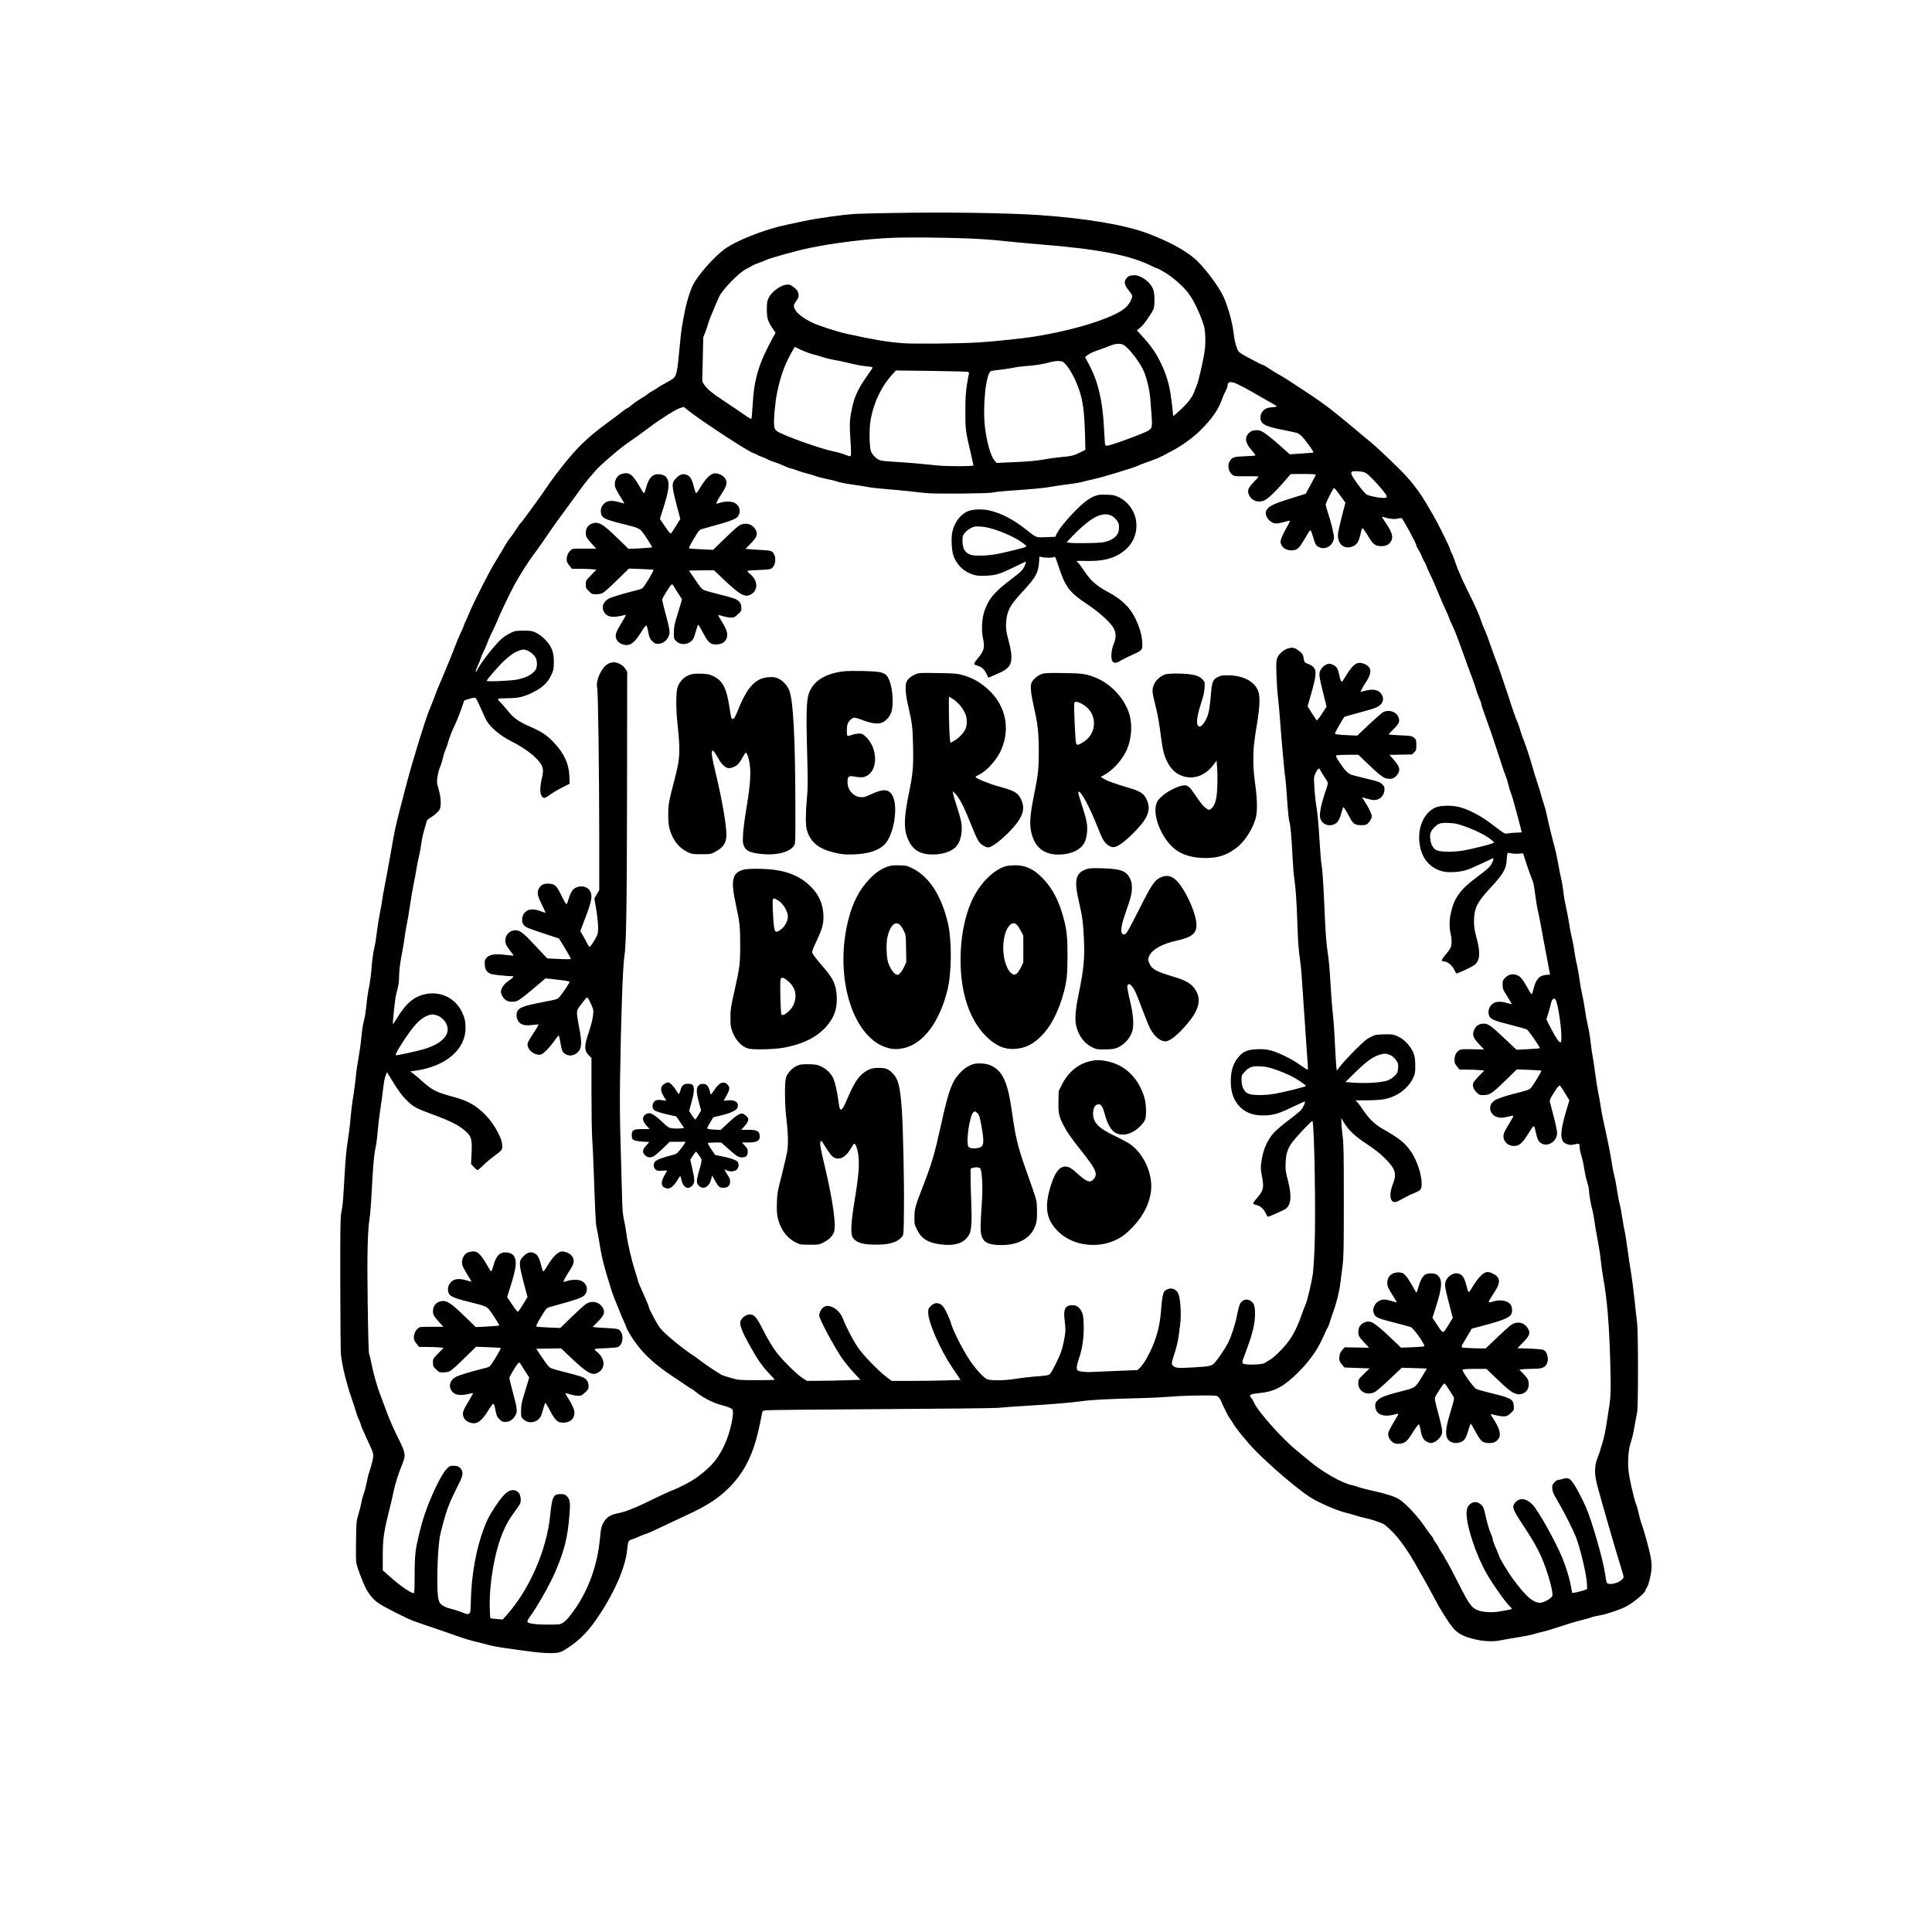 <?xml version="1.0" encoding="UTF-8" standalone="yes"?>
<svg version="1.0" xmlns="http://www.w3.org/2000/svg" width="2048pt" height="2048pt" viewBox="0 0 2731 2731" preserveAspectRatio="xMidYMid meet">
  <g transform="translate(0,2731) scale(0.1,-0.1)" fill="#000000" stroke="none">
    <path d="M12655 24300 c-247 -4 -504 -10 -570 -14 -165 -10 -527 -60 -720
-101 -88 -19 -200 -42 -250 -53 -314 -66 -713 -225 -880 -349 -148 -110 -367
-360 -439 -500 -37 -73 -87 -230 -112 -355 -48 -242 -53 -273 -74 -494 -35
-376 -45 -429 -88 -469 -15 -14 -63 -44 -107 -67 -44 -22 -101 -55 -126 -74
-26 -18 -62 -40 -80 -49 -19 -10 -45 -27 -59 -39 -14 -13 -57 -41 -97 -64 -39
-23 -95 -62 -124 -87 -29 -25 -57 -45 -62 -45 -6 0 -40 -24 -76 -53 -36 -29
-124 -95 -196 -147 -167 -122 -279 -215 -385 -321 -144 -144 -354 -406 -497
-619 -39 -58 -110 -159 -159 -225 -49 -66 -111 -150 -137 -187 -26 -36 -51
-68 -56 -70 -5 -1 -33 -41 -63 -88 -30 -47 -70 -104 -89 -126 -19 -23 -47 -66
-64 -95 -36 -64 -54 -94 -164 -275 -75 -124 -298 -565 -345 -684 -10 -25 -31
-72 -46 -105 -16 -33 -32 -71 -36 -85 -3 -14 -18 -47 -32 -75 -25 -51 -82
-186 -108 -260 -8 -22 -30 -76 -48 -120 -38 -90 -67 -162 -103 -250 -13 -33
-37 -89 -53 -125 -16 -36 -38 -90 -49 -120 -18 -52 -44 -118 -92 -235 -58
-139 -237 -722 -322 -1045 -167 -639 -160 -610 -232 -1025 -25 -143 -59 -325
-75 -405 -16 -80 -34 -183 -40 -230 -6 -47 -20 -124 -31 -172 -10 -49 -28
-161 -40 -250 -11 -90 -26 -188 -34 -218 -20 -82 -35 -190 -45 -331 -5 -69
-21 -181 -35 -250 -14 -68 -30 -177 -35 -244 -6 -66 -19 -156 -30 -200 -27
-114 -28 -124 -45 -287 -8 -81 -27 -206 -40 -279 -14 -73 -30 -185 -35 -249
-6 -63 -19 -169 -30 -235 -24 -149 -36 -244 -50 -410 -7 -71 -23 -195 -36
-275 -17 -99 -31 -254 -44 -485 -21 -371 -24 -401 -46 -520 -13 -68 -15 -223
-14 -1005 1 -509 5 -956 9 -995 21 -182 78 -412 163 -655 16 -47 38 -114 48
-150 10 -36 30 -90 44 -120 14 -30 26 -61 26 -69 0 -8 35 -91 79 -185 114
-247 109 -228 82 -343 -13 -54 -32 -119 -42 -144 -10 -26 -27 -93 -37 -150
-11 -57 -29 -127 -41 -156 -11 -28 -26 -82 -32 -120 -7 -37 -25 -113 -42 -168
-30 -99 -30 -103 -34 -377 -3 -166 -1 -295 5 -320 17 -69 89 -262 126 -336 47
-92 105 -164 179 -219 70 -51 407 -223 507 -258 36 -13 92 -33 125 -44 33 -12
146 -50 250 -85 105 -36 233 -80 285 -99 52 -19 145 -47 205 -61 61 -14 151
-37 200 -51 50 -13 131 -29 180 -35 50 -6 178 -24 285 -40 236 -35 422 -47
505 -31 46 8 80 25 145 69 188 127 296 241 454 482 215 326 363 679 382 910 9
99 20 128 54 135 16 4 69 24 117 46 48 21 94 39 102 39 7 0 111 47 230 104
119 57 272 129 340 160 287 131 453 240 607 397 223 229 344 485 429 906 14
71 28 138 30 150 4 18 14 23 58 28 28 4 756 11 1617 16 889 5 1604 13 1655 18
50 6 243 19 430 31 366 22 586 41 760 64 138 19 419 33 775 41 151 3 363 13
470 22 107 9 299 16 427 17 231 1 231 1 257 -23 14 -13 28 -34 32 -45 11 -38
107 -231 125 -251 10 -11 28 -39 41 -62 48 -85 213 -287 331 -406 233 -233
567 -517 754 -643 116 -78 392 -199 523 -229 36 -8 97 -25 135 -38 39 -13 101
-30 140 -37 69 -13 201 -57 255 -85 16 -8 69 -54 117 -102 95 -94 217 -262
320 -443 167 -292 203 -357 278 -500 82 -158 204 -352 269 -427 50 -57 114
-98 205 -128 165 -55 345 -70 475 -40 35 8 138 26 228 40 90 14 190 34 223 44
33 11 94 27 135 36 41 9 155 43 253 76 98 33 225 71 283 85 58 13 121 31 141
39 19 8 72 21 119 29 109 19 312 88 393 134 109 61 261 191 261 224 0 5 9 22
20 38 23 32 56 163 65 258 5 45 1 99 -10 164 -17 99 -100 402 -129 473 -9 22
-26 82 -38 135 -11 52 -28 115 -38 140 -36 92 -101 380 -111 494 -12 144 1
295 35 392 14 38 37 137 51 220 14 82 31 174 38 204 15 75 15 1141 -1 1260 -6
47 -23 195 -37 330 -14 135 -37 308 -50 385 -13 77 -36 228 -50 335 -15 107
-32 220 -40 250 -7 30 -23 119 -35 197 -11 79 -27 161 -35 182 -7 22 -23 105
-35 185 -11 79 -30 177 -41 217 -11 40 -27 120 -35 178 -13 97 -54 303 -119
597 -14 61 -32 158 -40 215 -8 57 -24 145 -35 194 -10 50 -28 164 -40 255 -11
91 -27 197 -35 235 -8 39 -21 133 -30 210 -8 77 -27 187 -41 245 -14 58 -32
156 -40 219 -8 63 -26 159 -39 215 -13 56 -29 142 -35 191 -11 87 -31 201 -50
275 -5 19 -16 85 -25 145 -8 61 -25 146 -36 189 -11 43 -29 138 -40 210 -11
72 -31 176 -44 231 -13 55 -29 147 -35 205 -6 58 -20 141 -31 186 -11 44 -30
143 -44 220 -13 76 -35 177 -48 224 -29 100 -101 399 -118 484 -6 32 -20 84
-31 115 -10 31 -30 94 -43 141 -12 47 -32 112 -44 145 -23 67 -72 228 -107
350 -21 75 -82 252 -117 340 -9 22 -26 74 -37 115 -12 41 -26 80 -31 86 -9 11
-72 190 -113 319 -12 39 -33 104 -48 145 -14 41 -33 98 -42 125 -23 74 -90
263 -114 320 -11 28 -29 77 -40 110 -41 121 -89 251 -109 290 -11 22 -31 72
-43 110 -32 99 -85 217 -211 470 -64 131 -125 270 -149 343 -22 67 -49 137
-60 155 -11 17 -20 39 -20 49 0 20 -174 372 -239 482 -26 44 -73 124 -103 176
-78 133 -158 242 -270 369 -97 109 -435 432 -538 513 -30 23 -125 102 -210
174 -276 233 -414 339 -603 465 -277 184 -417 274 -467 299 -25 13 -80 47
-124 76 -43 30 -84 54 -90 54 -6 0 -24 7 -41 16 -16 9 -86 46 -155 81 -69 35
-135 76 -148 91 -32 39 -59 138 -77 282 -17 145 -81 368 -142 500 -76 162
-295 447 -424 550 -151 122 -368 236 -647 341 -316 120 -877 214 -1532 259
-455 30 -1291 43 -2035 30z m1017 -360 c163 -6 370 -20 500 -35 123 -13 338
-34 478 -45 872 -69 1320 -155 1632 -311 32 -16 63 -29 70 -29 6 0 59 -28 116
-62 112 -68 252 -191 327 -287 78 -103 159 -271 222 -461 21 -64 28 -238 14
-345 -19 -143 -89 -450 -117 -510 -7 -16 -23 -56 -35 -88 -28 -78 -97 -165
-205 -261 l-89 -79 -17 153 c-29 267 -68 411 -162 605 -66 135 -134 234 -249
360 l-87 96 41 32 c23 18 57 55 76 82 18 28 50 74 71 103 20 29 42 67 49 85
17 47 16 204 -2 264 -21 70 -89 144 -170 184 -56 27 -72 31 -121 27 -49 -4
-62 -10 -86 -37 -45 -50 -38 -95 27 -176 58 -72 59 -79 31 -140 -37 -81 -99
-136 -229 -199 -248 -122 -686 -242 -1147 -316 -156 -25 -554 -66 -765 -80
-264 -17 -943 -24 -1090 -11 -234 20 -388 46 -780 131 -146 32 -408 117 -500
163 -115 56 -200 120 -230 171 -33 56 -32 71 11 133 33 48 36 57 30 98 -6 36
-15 52 -52 84 -25 22 -58 43 -74 46 -88 19 -246 -82 -296 -190 -20 -43 -24
-66 -24 -157 0 -125 13 -170 80 -268 l43 -64 -33 -60 c-205 -374 -270 -588
-291 -961 -6 -104 -14 -193 -18 -197 -3 -4 -54 26 -111 67 -58 41 -179 123
-269 182 -181 120 -238 166 -284 232 l-30 44 7 314 7 314 28 72 c16 40 32 88
36 107 7 33 52 146 114 290 16 36 35 81 44 100 42 99 280 345 384 397 32 16
70 37 84 46 14 9 57 28 95 41 39 13 84 31 102 40 52 27 434 133 611 170 353
73 833 132 1191 145 213 8 668 4 1042 -9z m2207 -1504 c68 -35 211 -215 279
-351 45 -91 92 -277 102 -413 34 -417 35 -402 -23 -446 -48 -36 -537 -216
-589 -216 -26 0 -26 2 -32 73 -3 39 -8 124 -11 187 -19 373 -83 647 -207 879
l-60 114 23 19 c40 31 94 57 186 87 48 16 115 41 148 55 68 29 141 34 184 12z
m-4384 -135 c44 -11 106 -29 139 -41 32 -11 100 -27 150 -36 50 -8 152 -30
226 -48 74 -19 167 -36 205 -40 39 -4 82 -9 97 -12 27 -5 27 -6 11 -32 -10
-15 -43 -63 -74 -107 -103 -146 -159 -258 -190 -382 -46 -183 -54 -269 -40
-466 15 -235 15 -277 -4 -277 -9 0 -42 11 -74 25 -32 13 -105 34 -162 45 -199
41 -743 237 -802 290 -26 23 -31 35 -35 88 -6 81 14 301 39 432 44 230 108
410 207 586 l46 81 90 -43 c50 -23 127 -52 171 -63z m3570 -143 c80 -89 174
-283 215 -444 34 -130 50 -287 57 -531 l6 -231 -69 -35 c-93 -47 -129 -56
-263 -67 -63 -6 -180 -21 -260 -36 -107 -18 -214 -28 -405 -36 l-259 -12 -29
34 c-54 65 -106 246 -134 465 -37 292 13 772 84 800 9 3 73 13 142 20 69 8
153 21 185 29 33 8 106 17 162 21 122 7 252 28 348 55 44 12 91 19 125 16 50
-3 57 -7 95 -48z m-1387 -104 c18 -5 22 -12 18 -28 -4 -11 -16 -82 -28 -156
-17 -109 -22 -180 -22 -370 -1 -259 3 -287 75 -591 21 -91 39 -171 39 -178 0
-14 -373 -15 -505 -1 -234 25 -406 40 -580 50 -104 6 -207 15 -228 21 -50 13
-122 83 -137 134 -21 72 -25 311 -5 427 41 250 155 491 314 661 l46 50 495 -6
c272 -4 505 -10 518 -13z m3826 -180 c39 -20 82 -42 96 -49 25 -12 91 -49 265
-150 50 -28 113 -64 140 -80 48 -28 49 -29 25 -36 -14 -4 -43 -7 -65 -8 -84
-2 -148 -64 -148 -143 0 -90 60 -124 308 -173 99 -20 194 -40 212 -46 18 -6
55 -35 82 -65 51 -55 155 -204 148 -210 -2 -3 -78 -9 -169 -15 l-166 -11 -152
135 c-83 74 -179 151 -213 171 -56 34 -68 37 -120 34 -46 -4 -63 -10 -87 -33
-72 -69 -60 -147 37 -254 30 -34 52 -65 49 -69 -4 -3 -72 -9 -151 -12 -160 -6
-183 -14 -218 -81 -30 -57 -5 -150 50 -186 22 -15 49 -17 195 -15 92 1 168 -1
168 -5 0 -5 -31 -40 -69 -79 -82 -85 -94 -121 -62 -188 38 -78 138 -109 219
-67 53 27 151 121 267 255 l100 115 178 1 c108 0 177 -4 177 -10 0 -5 -32 -68
-72 -140 l-71 -130 -116 -36 c-325 -99 -397 -131 -436 -191 -46 -70 41 -193
137 -193 18 0 66 9 106 20 39 11 77 20 83 20 6 0 -3 -24 -19 -52 -58 -102
-102 -193 -108 -225 -14 -76 54 -143 148 -143 77 0 109 25 174 135 79 134 88
149 98 149 6 1 21 -39 36 -89 33 -113 41 -129 84 -149 91 -43 192 14 212 121
7 36 -37 223 -86 368 -16 49 -30 100 -30 113 0 22 85 194 112 229 7 9 25 -9
65 -64 30 -42 65 -90 78 -107 l23 -31 -48 -188 c-27 -104 -52 -212 -55 -241
-18 -141 70 -232 188 -196 72 21 101 61 127 174 22 96 23 98 41 80 10 -11 42
-59 72 -109 67 -112 98 -135 181 -135 68 0 105 18 137 66 38 58 20 123 -68
256 -27 40 -53 78 -57 85 -5 9 6 9 41 -2 78 -22 137 -27 180 -16 23 6 47 9 56
6 17 -7 207 -356 207 -382 0 -10 14 -38 30 -63 17 -25 39 -70 51 -100 11 -30
26 -62 33 -70 8 -8 23 -42 35 -75 13 -33 36 -85 52 -115 16 -30 63 -138 105
-240 42 -102 91 -214 108 -250 18 -36 39 -83 46 -105 7 -22 25 -65 40 -95 33
-64 89 -208 159 -405 49 -139 87 -241 141 -385 16 -41 36 -102 45 -135 9 -33
30 -90 46 -127 16 -36 29 -74 29 -83 0 -9 18 -66 41 -128 72 -197 135 -381
190 -552 55 -173 91 -280 115 -340 13 -33 30 -89 38 -125 8 -36 22 -83 32
-105 9 -22 30 -87 45 -145 50 -180 109 -405 109 -412 0 -5 -33 -8 -72 -8 -40
-1 -93 -5 -118 -10 -52 -10 -43 -15 -240 135 -146 112 -320 203 -449 236 -121
30 -284 25 -356 -13 -167 -88 -250 -316 -200 -553 39 -185 159 -309 333 -346
78 -16 230 -6 317 21 39 12 139 55 224 96 85 41 156 74 157 74 10 0 2 -35 -17
-73 -28 -53 -56 -79 -214 -197 -241 -179 -326 -300 -371 -528 -18 -93 -17
-190 1 -267 18 -76 19 -156 1 -198 -7 -18 -38 -62 -70 -99 -63 -75 -70 -98
-28 -98 55 0 127 -61 157 -134 9 -20 20 -36 25 -36 22 0 224 95 252 119 79 65
87 169 31 378 -30 115 -37 155 -37 238 0 183 42 270 225 467 192 208 228 269
237 403 2 46 8 88 11 94 5 7 18 7 46 0 22 -6 70 -9 107 -7 l68 5 50 -156 c28
-86 62 -179 75 -207 18 -37 30 -94 45 -214 11 -90 29 -197 40 -239 10 -42 31
-143 45 -226 14 -82 48 -265 76 -406 27 -141 49 -259 49 -262 0 -4 -19 -7 -42
-7 -24 0 -61 -9 -83 -19 -49 -22 -85 -83 -110 -188 -9 -40 -21 -70 -26 -67 -5
3 -21 26 -35 52 -92 162 -116 194 -162 214 -65 29 -124 18 -174 -32 -35 -35
-38 -42 -38 -94 0 -64 1 -67 77 -189 31 -48 54 -90 52 -91 -2 -2 -31 5 -64 15
-79 25 -151 24 -193 -1 -65 -40 -91 -125 -57 -189 21 -41 77 -63 305 -120 111
-28 213 -57 225 -65 26 -17 190 -255 181 -263 -3 -3 -78 -9 -168 -14 l-162 -8
-134 127 c-233 220 -263 242 -332 242 -63 0 -109 -31 -134 -92 -28 -68 -13
-107 73 -200 l69 -74 -162 4 c-149 3 -163 2 -194 -18 -40 -25 -62 -73 -62
-136 0 -39 6 -54 36 -90 l35 -44 107 0 c59 0 138 -3 175 -7 l69 -6 -75 -76
c-41 -42 -78 -87 -82 -99 -13 -43 4 -91 46 -133 37 -37 42 -39 102 -39 86 0
122 25 313 212 l154 151 172 -6 c94 -4 173 -9 176 -12 7 -6 -116 -208 -148
-244 -21 -22 -49 -33 -150 -59 -200 -50 -319 -89 -362 -117 -122 -81 -60 -245
93 -245 22 0 68 7 101 16 33 8 64 14 69 12 5 -2 -20 -50 -56 -108 -36 -57 -70
-121 -77 -141 -31 -106 61 -196 177 -175 52 10 96 55 165 166 34 55 66 103 72
106 15 10 23 -9 37 -83 7 -36 21 -83 32 -104 67 -133 269 -59 269 98 0 27 -22
132 -49 234 -27 101 -51 195 -54 207 -4 18 9 48 49 112 30 48 63 95 74 105 18
17 20 15 63 -51 24 -38 54 -87 67 -109 l23 -40 -53 -180 c-79 -273 -80 -389
-2 -428 47 -24 77 -27 133 -13 62 17 69 12 69 -49 0 -22 11 -74 24 -115 13
-41 32 -126 41 -187 9 -62 27 -145 41 -185 13 -39 24 -87 24 -106 0 -51 30
-228 46 -274 7 -22 21 -92 30 -156 8 -65 28 -182 44 -262 16 -80 37 -210 46
-290 8 -80 24 -192 34 -250 57 -315 85 -647 101 -1185 12 -401 9 -510 -21
-692 -10 -65 -28 -176 -39 -248 -11 -71 -34 -171 -50 -222 -17 -51 -31 -97
-31 -103 0 -6 -16 -51 -36 -101 -48 -126 -50 -230 -4 -404 46 -178 272 -961
325 -1124 25 -78 45 -150 45 -159 0 -56 -145 -121 -217 -98 -25 8 -26 12 -44
136 -27 197 -190 763 -274 951 -59 132 -138 281 -181 340 -46 63 -78 75 -138
55 -26 -9 -57 -16 -70 -16 -15 0 -36 -14 -56 -37 -29 -33 -32 -41 -28 -89 4
-43 17 -74 78 -176 80 -133 211 -392 254 -499 64 -163 152 -534 158 -668 l3
-73 -48 -19 c-39 -15 -157 -41 -164 -35 -1 1 -9 44 -18 96 -18 105 -68 269
-122 400 -93 227 -342 673 -421 752 -86 88 -177 101 -239 33 -57 -61 -48 -91
106 -325 202 -307 268 -438 351 -698 44 -138 72 -268 63 -300 -6 -26 -82 -76
-140 -93 -105 -30 -224 65 -424 341 -67 91 -189 296 -189 315 0 4 -20 54 -45
111 -25 56 -45 113 -45 126 0 13 -13 51 -29 85 -16 34 -43 123 -60 197 -39
168 -42 177 -80 209 -43 36 -83 43 -128 20 -48 -24 -73 -72 -73 -144 0 -189
138 -601 288 -859 97 -168 279 -422 336 -469 25 -21 19 -30 -21 -36 -21 -3
-75 -13 -121 -22 -113 -22 -258 -14 -329 17 -85 37 -117 82 -267 377 -75 149
-150 291 -166 315 -16 23 -30 47 -30 51 0 4 -18 35 -40 67 -22 32 -40 63 -40
68 0 5 -18 34 -40 65 -22 30 -40 60 -40 66 0 6 -13 25 -28 43 -16 18 -52 68
-81 110 -108 162 -278 345 -378 407 -61 38 -190 79 -385 121 -75 16 -158 38
-185 48 -26 11 -66 23 -88 27 -139 25 -426 188 -615 350 -52 44 -128 107 -167
138 -199 158 -549 549 -606 678 -13 30 -31 60 -40 68 -22 18 -22 38 1 50 9 5
69 14 132 21 198 19 337 96 535 295 138 139 241 277 312 420 33 66 64 131 68
145 4 14 16 36 25 50 10 14 25 50 34 80 9 30 29 91 45 135 49 132 91 299 106
418 8 62 22 175 32 252 16 124 18 228 18 925 0 689 -2 802 -18 920 -9 74 -17
160 -17 190 l0 55 38 -65 c59 -102 158 -195 327 -306 108 -71 177 -125 247
-194 151 -149 175 -221 119 -362 -39 -98 -48 -181 -24 -228 24 -47 56 -45 156
13 44 25 114 60 157 77 43 17 85 39 94 49 59 66 -10 364 -125 535 -84 126
-173 198 -403 327 -106 59 -195 144 -268 253 -33 50 -73 105 -89 121 l-28 30
172 1 c203 2 284 16 396 71 103 51 199 145 243 239 31 65 33 75 33 179 0 132
-17 188 -80 274 -53 72 -119 123 -193 152 -49 18 -74 20 -172 17 -108 -3 -120
-5 -185 -37 -58 -28 -95 -60 -216 -180 -80 -80 -172 -180 -205 -221 l-59 -75
-6 60 c-4 33 -12 170 -19 305 -11 233 -17 313 -39 530 -6 52 -17 217 -26 365
-8 149 -24 324 -35 390 -22 137 -35 310 -50 675 -13 307 -28 531 -40 585 -5
22 -16 155 -25 295 -18 298 -31 434 -50 546 -19 108 -37 366 -29 401 9 39 39
97 58 112 13 11 17 10 25 -10 5 -13 32 -58 60 -99 28 -41 51 -82 51 -91 0 -8
-11 -49 -25 -90 -71 -205 -100 -346 -83 -405 20 -76 96 -116 177 -94 60 16 93
61 120 163 13 48 26 87 30 87 7 0 51 -71 97 -159 42 -78 70 -96 154 -96 59 0
72 3 95 25 33 31 55 72 55 102 0 31 -39 113 -94 198 -25 39 -45 70 -43 70 1 0
31 -9 67 -20 36 -11 83 -20 105 -20 80 0 145 67 145 149 0 37 -5 49 -35 76
-31 30 -54 38 -207 75 -95 22 -194 48 -220 56 -55 18 -100 64 -177 182 -44 68
-52 85 -40 93 8 5 81 9 162 9 l148 0 107 -103 c214 -206 258 -237 336 -237 50
0 95 30 121 81 30 57 14 100 -72 198 l-53 60 159 3 160 3 30 29 c29 28 31 34
31 103 0 67 -2 76 -27 99 -33 31 -38 32 -215 40 -82 3 -148 9 -148 13 0 4 27
33 61 66 74 73 93 106 85 150 -17 91 -125 141 -219 101 -18 -7 -108 -86 -202
-174 l-170 -161 -115 5 c-158 7 -200 13 -200 28 0 11 119 219 133 233 2 2 93
27 203 57 243 66 276 79 314 122 34 40 39 78 14 130 -31 65 -114 90 -214 65
-19 -5 -48 -12 -63 -15 l-28 -7 22 43 c12 24 34 61 49 83 76 111 90 186 45
231 -31 31 -84 54 -126 54 -62 0 -115 -52 -203 -197 -20 -35 -41 -65 -47 -68
-11 -7 -27 32 -40 98 -15 82 -37 117 -87 139 -38 17 -51 19 -83 9 -46 -14 -96
-69 -105 -116 -9 -47 -2 -86 52 -302 l45 -182 -66 -102 c-36 -56 -70 -98 -74
-93 -4 5 -35 52 -68 104 l-60 95 54 190 c68 238 75 316 29 364 -16 17 -51 38
-77 46 -50 17 -53 22 -64 92 -5 34 -16 51 -52 83 -25 22 -61 44 -79 49 -94 26
-234 -72 -250 -175 -10 -66 2 -373 20 -519 8 -66 20 -192 26 -280 15 -217 68
-818 74 -836 6 -17 22 -207 36 -424 6 -88 17 -185 25 -215 18 -69 31 -222 45
-505 6 -121 17 -258 25 -305 19 -118 34 -334 45 -675 6 -197 16 -333 30 -425
11 -74 25 -205 30 -290 65 -965 79 -1170 85 -1242 4 -47 3 -68 -5 -68 -6 0
-52 30 -103 66 -115 83 -306 177 -416 205 -68 17 -105 20 -190 17 -129 -5
-190 -28 -254 -97 -82 -87 -121 -205 -120 -362 1 -155 45 -274 134 -360 92
-89 206 -125 369 -116 118 7 194 32 392 129 81 39 150 69 153 66 9 -8 -22 -77
-50 -114 -14 -18 -95 -85 -180 -149 -85 -64 -177 -142 -205 -173 -99 -110
-159 -249 -181 -420 -11 -81 -10 -101 10 -206 30 -158 20 -197 -78 -310 -29
-32 -50 -63 -48 -69 2 -7 21 -15 43 -20 54 -10 108 -57 135 -117 12 -28 27
-50 32 -50 16 0 221 92 249 111 79 56 89 186 32 405 -33 129 -36 147 -31 249
5 123 23 182 81 271 48 72 287 327 297 317 28 -29 50 -1358 30 -1803 -6 -140
-16 -295 -22 -344 -11 -101 -82 -404 -105 -448 -8 -16 -33 -82 -56 -146 -48
-141 -111 -271 -174 -359 -72 -101 -216 -245 -276 -277 -29 -16 -60 -35 -70
-43 -20 -18 -179 -29 -261 -19 -71 9 -71 11 -16 154 103 269 139 414 139 569
0 100 -16 145 -62 173 -39 24 -69 25 -107 5 -39 -20 -58 -64 -86 -209 -27
-136 -79 -295 -127 -390 -36 -72 -135 -219 -186 -277 -46 -50 -63 -54 -312
-69 -207 -12 -248 -9 -280 25 -25 26 -24 30 35 215 18 58 38 148 45 200 6 52
16 125 21 162 20 142 5 379 -28 447 -25 51 -81 78 -132 62 -80 -23 -88 -47
-111 -321 -18 -219 -65 -389 -160 -581 -54 -110 -97 -176 -141 -217 l-31 -29
-297 -12 c-163 -6 -321 -13 -351 -15 -80 -6 -190 7 -201 25 -16 25 -10 73 21
161 49 139 73 308 68 473 -3 114 -8 148 -24 185 -30 66 -75 100 -130 100 -107
0 -135 -51 -116 -208 7 -54 12 -115 12 -138 0 -69 -31 -225 -62 -314 -29 -83
-126 -279 -155 -311 -16 -20 -48 -25 -233 -39 -74 -6 -191 -20 -258 -31 -161
-26 -355 -28 -404 -3 -53 27 -164 150 -243 269 -95 142 -227 401 -260 510 -33
108 -98 238 -132 265 -55 43 -107 38 -160 -15 -30 -30 -33 -39 -33 -90 0 -135
169 -522 335 -769 44 -65 90 -133 102 -151 l21 -32 -201 -6 c-111 -4 -331 -7
-488 -7 l-286 0 -69 52 c-119 89 -343 322 -413 428 -71 108 -166 292 -205 396
-39 105 -134 183 -222 184 -58 0 -114 -68 -114 -138 0 -46 194 -410 315 -592
35 -52 109 -144 165 -205 l102 -110 -198 -6 c-110 -4 -280 -7 -379 -8 l-180
-1 -70 46 c-82 55 -275 247 -357 354 -62 82 -135 204 -205 345 -85 168 -123
205 -198 191 -49 -10 -103 -59 -111 -102 -9 -50 29 -147 127 -323 113 -204
178 -298 275 -400 46 -49 84 -91 84 -95 0 -3 -113 -6 -252 -6 -252 0 -252 0
-363 31 -60 17 -119 36 -130 41 -42 21 -229 145 -299 199 -39 31 -92 69 -117
85 -148 96 -399 303 -458 380 -44 56 -161 275 -161 301 0 8 -21 60 -46 116
-89 199 -103 232 -109 262 -4 17 -22 77 -41 135 -48 150 -101 376 -119 515 -9
66 -25 161 -37 210 -14 65 -21 137 -24 260 -2 94 -12 418 -20 720 -12 389 -15
677 -10 985 13 899 39 1627 62 1757 26 152 35 710 37 2371 l2 1648 -28 42
c-30 46 -83 78 -145 88 -54 8 -119 -21 -160 -74 -68 -85 -111 -219 -91 -284
13 -43 28 -1152 29 -2111 l0 -749 -34 -58 -35 -59 26 -153 c14 -84 26 -196 27
-248 0 -86 -2 -100 -28 -150 -42 -80 -86 -141 -97 -134 -5 3 -26 38 -45 77
-20 39 -47 87 -59 107 l-23 37 75 199 c86 225 99 300 66 364 -46 89 -192 94
-255 9 -14 -19 -35 -65 -47 -104 -11 -38 -25 -76 -30 -84 -7 -11 -26 19 -73
114 -73 149 -91 167 -176 173 -71 5 -111 -12 -141 -61 -34 -56 -28 -100 34
-226 30 -62 55 -116 55 -121 0 -5 -28 3 -63 17 -84 34 -161 36 -205 5 -42 -31
-62 -70 -62 -126 0 -36 6 -52 29 -78 24 -27 60 -42 260 -108 l231 -76 55 -88
c30 -48 69 -113 85 -144 l30 -57 -22 -4 c-13 -2 -88 0 -168 4 l-145 7 -45 47
c-25 26 -97 103 -160 171 -129 139 -184 180 -242 180 -101 0 -168 -93 -139
-191 7 -21 35 -66 62 -100 28 -33 49 -63 46 -66 -3 -3 -43 0 -88 6 -173 23
-254 11 -298 -45 -20 -25 -22 -38 -19 -91 4 -70 27 -105 86 -130 27 -11 215
-31 306 -33 19 0 19 0 0 -22 -10 -11 -39 -34 -63 -49 -53 -34 -101 -103 -101
-144 0 -42 31 -96 70 -122 25 -17 47 -23 90 -23 51 0 65 5 116 39 33 22 125
96 207 166 l147 125 138 -15 c169 -19 202 -25 202 -37 0 -14 -111 -178 -145
-213 -28 -30 -42 -34 -175 -59 -304 -57 -388 -84 -415 -137 -20 -37 -19 -83 1
-126 32 -66 91 -87 205 -72 43 6 83 9 89 7 6 -2 -24 -54 -66 -116 -41 -61 -79
-126 -84 -143 -25 -85 93 -188 186 -165 36 9 128 104 194 199 36 53 56 74 61
65 3 -7 14 -58 23 -113 10 -59 24 -107 34 -118 66 -73 179 -58 234 31 31 50
29 142 -7 322 -15 74 -28 160 -29 190 -1 53 1 58 69 147 70 92 70 92 87 70 10
-12 32 -55 49 -96 30 -73 30 -74 19 -160 -6 -48 -31 -142 -55 -214 -70 -201
-70 -270 0 -337 l35 -34 0 -505 c0 -279 5 -560 10 -626 5 -66 14 -253 20 -415
25 -706 30 -804 44 -859 8 -31 24 -119 36 -195 32 -212 70 -361 178 -701 14
-44 43 -120 65 -170 21 -49 47 -113 57 -140 10 -28 28 -71 40 -95 12 -24 30
-67 40 -95 19 -55 85 -163 159 -260 114 -150 271 -290 483 -430 79 -52 168
-112 199 -134 31 -22 65 -44 75 -47 10 -4 34 -21 53 -37 97 -83 256 -168 372
-197 96 -25 150 -46 161 -63 31 -48 -31 -330 -109 -497 -93 -200 -179 -303
-378 -453 -87 -65 -260 -157 -375 -199 -30 -11 -145 -64 -255 -118 -110 -54
-218 -105 -240 -113 -22 -8 -69 -27 -104 -42 -35 -15 -104 -35 -153 -45 -105
-21 -157 -52 -199 -118 -38 -60 -45 -89 -59 -237 -33 -366 -155 -713 -350
-995 -80 -116 -128 -170 -180 -203 -32 -20 -47 -22 -205 -22 -175 0 -282 15
-291 40 -3 8 12 38 33 67 109 149 286 463 362 640 130 304 175 484 201 819 13
162 5 211 -40 251 -25 23 -40 28 -83 28 -107 0 -123 -32 -151 -306 -51 -489
-290 -1037 -611 -1400 l-59 -67 -85 7 c-46 3 -87 9 -90 12 -3 3 -8 74 -9 157
-8 341 72 792 188 1063 45 107 83 172 153 269 95 131 97 134 97 189 0 97 -62
150 -148 126 -51 -13 -121 -88 -215 -230 -83 -126 -113 -184 -160 -310 -109
-292 -174 -656 -182 -1025 -4 -148 -6 -161 -25 -174 -18 -12 -30 -10 -101 18
-44 17 -110 39 -147 47 -78 18 -137 48 -164 85 -12 15 -23 55 -28 95 -19 146
-7 607 21 804 15 109 83 355 131 478 23 59 74 171 114 249 82 158 94 204 70
251 -24 46 -53 62 -115 62 -52 0 -57 -2 -101 -48 -75 -78 -217 -373 -307 -637
-53 -156 -111 -392 -128 -520 -10 -76 -15 -199 -15 -356 0 -185 -3 -239 -13
-239 -42 0 -194 105 -344 240 l-93 82 0 186 c0 271 12 349 107 727 14 55 36
152 49 215 24 112 60 224 124 385 46 115 41 145 -47 326 -98 198 -142 300
-201 464 -28 77 -60 163 -71 190 -39 99 -91 282 -116 406 -13 70 -30 140 -37
155 -8 21 -14 223 -21 698 -10 701 -2 1055 27 1227 8 48 22 221 30 385 18 336
31 497 46 570 21 102 29 163 40 294 6 74 22 203 35 285 13 83 31 215 40 295
10 90 24 162 36 189 l19 45 73 -120 c88 -145 145 -221 223 -295 82 -78 125
-100 351 -183 274 -101 391 -163 489 -261 58 -59 68 -108 59 -293 l-7 -147 40
-42 c21 -24 45 -43 52 -43 7 0 40 28 73 61 33 34 101 92 151 129 129 96 130
97 123 172 -4 47 -17 86 -56 163 -89 179 -239 339 -393 420 -83 44 -117 56
-298 106 -181 50 -253 88 -371 195 -52 47 -113 99 -137 117 l-44 31 79 12
c425 61 704 300 703 603 -1 95 -13 149 -53 231 -97 196 -310 296 -525 245
-160 -38 -269 -133 -401 -353 -24 -40 -46 -71 -48 -68 -5 5 24 298 38 381 6
33 19 90 30 126 12 44 19 97 19 155 0 93 16 214 49 380 11 55 25 142 31 194 6
52 20 134 31 181 10 47 30 165 44 262 14 97 36 230 50 294 14 65 32 163 41
218 8 54 24 134 35 177 11 43 26 127 34 186 8 59 26 143 40 187 13 44 28 96
33 115 6 27 19 40 58 63 58 34 110 82 130 119 20 39 17 152 -7 244 -11 43 -25
94 -29 113 -11 43 11 174 40 239 12 26 30 84 41 130 10 46 28 100 38 121 11
21 29 74 40 117 11 44 47 136 80 204 33 69 78 180 101 247 l42 122 47 15 c91
29 108 30 125 4 8 -13 41 -82 72 -153 31 -72 64 -141 72 -155 65 -102 196
-212 346 -287 244 -122 423 -276 447 -384 8 -33 5 -63 -12 -138 -27 -119 -29
-204 -6 -248 24 -44 47 -42 118 11 32 24 108 70 170 101 l111 57 -4 107 c-8
179 -74 321 -223 479 -90 95 -165 146 -314 212 -189 82 -252 128 -352 254 -31
39 -73 86 -93 105 -26 25 -32 37 -23 43 6 4 65 8 129 8 146 0 224 17 353 79
132 63 211 134 262 238 34 69 38 85 41 173 7 158 -31 254 -143 359 -30 29 -81
64 -112 79 -52 24 -69 27 -173 27 -108 0 -119 -2 -180 -31 -36 -17 -90 -51
-121 -76 -89 -74 -292 -329 -351 -443 -36 -68 -31 -21 6 57 19 41 38 87 42
104 3 16 23 63 44 104 20 41 45 98 54 127 9 28 40 96 67 150 27 54 56 117 65
140 23 66 165 365 241 508 73 136 205 344 289 455 48 62 98 133 248 353 37 55
113 160 170 235 56 76 145 198 198 272 52 74 120 162 149 195 30 33 71 82 93
108 63 78 380 348 481 411 35 22 176 124 285 206 147 111 371 253 428 270 l57
18 75 -60 c174 -137 813 -557 898 -588 29 -11 63 -26 75 -34 12 -8 40 -19 62
-26 22 -7 58 -23 80 -36 22 -12 67 -30 99 -39 33 -10 91 -33 130 -51 39 -19
79 -34 89 -34 9 0 52 -13 95 -30 42 -16 102 -35 132 -41 30 -6 83 -22 117 -35
34 -13 110 -33 168 -45 59 -11 132 -29 162 -40 30 -10 123 -28 206 -39 84 -11
181 -27 217 -35 36 -8 157 -21 270 -30 113 -9 261 -23 330 -31 69 -9 175 -20
235 -25 138 -13 887 -5 932 9 18 6 104 16 190 22 397 28 542 42 636 60 56 11
163 26 237 35 74 8 167 24 205 35 39 10 114 29 167 40 115 25 560 160 609 185
18 10 70 30 114 45 99 34 199 74 245 99 19 11 70 37 113 60 152 79 307 191
418 301 163 163 255 295 303 438 13 39 36 90 50 115 14 24 26 54 26 66 0 71
48 78 154 25z m1764 -1235 c39 -10 61 -26 132 -98 102 -103 197 -218 202 -246
2 -16 -3 -21 -31 -23 -56 -6 -223 27 -256 50 -31 21 -129 144 -184 232 -33 53
-39 81 -18 89 23 10 108 7 155 -4z m-11825 -2520 c47 -13 115 -72 134 -116 17
-42 17 -117 -1 -151 -36 -68 -126 -119 -261 -147 -89 -19 -435 -34 -435 -19 0
16 165 207 237 275 88 83 150 126 216 150 62 22 62 22 110 8z m13239 -2482
c146 -49 305 -126 378 -182 33 -25 60 -50 60 -54 0 -15 -304 -93 -457 -117
-144 -22 -314 -17 -363 11 -44 27 -68 69 -80 141 -13 78 1 125 51 175 62 62
88 70 204 66 82 -3 119 -10 207 -40z m1317 -2480 c50 -154 93 -562 62 -581
-17 -11 -69 63 -135 193 l-67 131 30 97 c16 54 33 114 36 133 14 71 55 86 74
27z m-15818 -202 c54 -19 105 -67 130 -120 67 -144 -60 -282 -332 -359 -112
-32 -380 -89 -386 -82 -12 11 108 207 207 341 84 112 155 179 223 210 61 29
98 31 158 10z m13477 -562 c44 -21 98 -86 105 -126 2 -18 1 -54 -3 -82 -6 -42
-15 -56 -54 -91 -25 -24 -68 -49 -94 -58 -96 -32 -325 -44 -520 -27 l-74 6
139 136 c155 152 238 213 333 246 70 25 109 24 168 -4z m-1632 -201 c67 -22
163 -62 215 -87 89 -45 219 -131 219 -146 0 -10 -305 -87 -439 -110 -155 -26
-325 -24 -383 4 -54 27 -88 100 -88 189 0 67 1 70 43 115 64 70 103 85 217 80
78 -3 117 -11 216 -45z"/>
    <path d="M8783 20609 c-62 -18 -103 -96 -90 -174 3 -19 35 -80 70 -137 36 -57
64 -104 63 -105 -1 -1 -31 6 -67 17 -88 27 -157 26 -199 -2 -47 -33 -72 -83
-67 -136 9 -82 44 -102 306 -167 262 -66 243 -54 341 -200 46 -69 81 -128 77
-131 -3 -4 -80 -10 -169 -15 l-163 -8 -105 103 c-217 212 -288 266 -353 266
-86 0 -147 -59 -147 -141 1 -54 10 -71 86 -156 l61 -68 -168 0 c-165 0 -168 0
-194 -25 -35 -32 -55 -79 -55 -128 0 -30 9 -50 38 -86 l37 -46 111 0 c61 0
139 -3 173 -6 l62 -7 -76 -77 c-74 -77 -75 -78 -75 -130 0 -49 3 -56 44 -96
41 -42 46 -44 101 -44 33 0 72 7 93 17 21 9 112 91 204 182 l168 164 171 -6
c95 -4 174 -9 176 -11 10 -10 -126 -237 -158 -263 -8 -6 -52 -20 -99 -31 -140
-34 -327 -90 -369 -111 -86 -44 -115 -124 -71 -196 39 -63 115 -79 239 -50 35
9 66 14 68 12 2 -3 -26 -53 -62 -112 -79 -130 -92 -168 -75 -219 13 -42 48
-71 100 -87 91 -27 155 17 251 172 34 55 66 98 72 96 12 -4 18 -23 37 -122 10
-47 20 -68 50 -97 31 -32 44 -38 79 -38 70 0 125 40 156 113 19 47 13 91 -51
327 -24 90 -44 172 -44 182 0 20 103 189 127 210 13 11 18 10 27 -5 6 -11 37
-59 69 -109 l58 -90 -20 -67 c-10 -36 -36 -120 -56 -186 -31 -99 -38 -136 -39
-212 -1 -91 0 -93 30 -123 72 -73 201 -52 249 40 7 14 23 62 35 108 12 45 25
82 29 82 4 0 27 -37 51 -82 91 -172 117 -198 203 -198 96 0 157 54 157 139 0
46 -31 117 -96 218 -19 30 -34 57 -32 59 2 2 33 -5 69 -16 35 -11 86 -20 112
-20 43 0 53 5 97 46 44 41 50 52 50 86 0 62 -25 103 -78 128 -25 12 -127 42
-226 66 -100 24 -197 52 -217 60 -40 17 -50 29 -152 179 l-68 100 176 3 177 2
106 -101 c258 -246 327 -288 411 -244 113 58 108 200 -9 294 -23 18 -38 37
-33 41 4 4 73 10 153 13 80 2 157 9 172 15 85 35 91 208 9 251 -11 6 -69 14
-128 16 -59 3 -137 8 -171 11 l-64 6 75 77 c87 89 100 125 72 186 -44 92 -158
120 -245 60 -24 -16 -115 -99 -202 -183 l-158 -154 -162 7 c-90 4 -169 10
-175 14 -9 5 10 45 64 134 77 127 77 128 128 142 435 120 478 137 509 198 32
66 0 144 -70 173 -44 18 -128 18 -190 -1 -27 -8 -52 -15 -57 -15 -10 0 27 72
79 150 70 107 79 150 44 208 -24 38 -88 71 -141 72 -63 0 -135 -72 -224 -224
-22 -36 -43 -62 -48 -57 -4 4 -17 44 -28 87 -27 107 -48 145 -93 168 -53 26
-100 15 -152 -37 -75 -76 -75 -95 9 -417 l44 -165 -59 -96 c-32 -53 -64 -101
-71 -107 -11 -9 -29 11 -86 96 l-73 107 46 145 c78 246 92 342 62 415 -18 43
-52 64 -112 71 -93 10 -147 -41 -185 -170 -35 -121 -31 -119 -78 -36 -123 213
-161 243 -278 209z"/>
    <path d="M15483 20301 c-85 -31 -161 -89 -285 -213 -122 -123 -226 -253 -261
-324 l-20 -42 -131 -5 c-150 -5 -125 -15 -298 120 -171 133 -326 213 -491 255
-105 26 -248 22 -319 -10 -107 -47 -192 -164 -218 -300 -16 -82 -8 -250 16
-322 44 -131 147 -232 277 -272 58 -17 86 -20 185 -16 142 6 196 23 405 125
82 40 151 73 153 73 12 0 0 -42 -26 -87 -24 -42 -58 -73 -185 -168 -235 -177
-318 -280 -375 -460 -31 -98 -38 -266 -16 -362 30 -133 18 -182 -72 -289 -29
-34 -52 -69 -52 -77 0 -9 17 -19 44 -26 59 -15 100 -51 131 -116 l26 -55 32
14 c18 8 70 30 117 51 198 85 218 171 120 524 -23 87 -26 188 -6 282 25 116
66 179 246 373 161 175 197 243 207 384 l6 84 46 -9 c63 -11 147 -9 163 5 11
9 22 -14 57 -121 100 -306 154 -378 405 -545 181 -120 346 -271 384 -353 30
-63 29 -134 -5 -212 -34 -80 -44 -204 -19 -242 23 -35 57 -32 124 10 32 19
106 56 167 83 133 58 138 65 131 177 -7 105 -37 208 -96 330 -77 160 -190 270
-385 375 -171 92 -250 163 -347 310 -31 47 -66 94 -77 104 -12 11 -21 22 -21
25 0 3 54 4 120 2 240 -7 393 29 525 123 149 107 219 266 194 444 -19 141
-117 274 -246 335 -61 28 -79 32 -173 34 -84 3 -115 0 -157 -16z m226 -280
c51 -26 99 -83 107 -126 3 -19 3 -56 -1 -83 -10 -67 -70 -123 -162 -153 -59
-19 -97 -22 -278 -26 -115 -2 -229 0 -253 4 l-44 8 76 81 c82 89 216 206 286
249 104 66 198 82 269 46z m-1649 -196 c151 -49 305 -122 392 -187 83 -61 95
-51 -132 -108 -218 -55 -328 -73 -460 -74 -96 0 -123 3 -161 21 -63 28 -94 89
-94 188 0 65 3 74 33 112 18 23 56 53 85 68 48 24 59 26 137 22 60 -4 119 -16
200 -42z"/>
    <path d="M11921 17820 c-243 -31 -401 -123 -473 -276 -48 -102 -55 -256 -39
-860 12 -437 11 -507 -3 -662 -19 -210 -20 -370 -2 -437 49 -184 176 -284 426
-335 89 -19 126 -21 245 -17 199 8 337 52 425 136 135 128 203 546 114 698
-52 90 -128 95 -293 19 -93 -43 -111 -48 -157 -44 -104 9 -184 102 -184 213 0
70 16 89 66 82 126 -20 150 -20 196 1 172 76 170 395 -3 557 -44 41 -53 45
-98 45 -28 0 -72 -8 -99 -18 -26 -10 -53 -17 -60 -14 -15 5 -16 111 -2 163 11
38 52 83 87 93 14 5 55 -6 114 -29 120 -46 209 -62 267 -46 55 15 107 62 139
125 64 125 25 475 -62 556 -13 13 -48 29 -77 37 -66 17 -422 26 -527 13z"/>
    <path d="M12947 17781 c-66 -27 -111 -63 -132 -107 -24 -52 -16 -182 24 -349
55 -234 63 -303 68 -575 6 -284 -4 -386 -58 -648 -69 -332 -75 -493 -26 -625
62 -163 156 -234 323 -245 140 -8 274 27 352 93 72 61 111 202 93 343 -5 38
-31 138 -59 223 -28 85 -54 172 -58 194 l-7 40 30 -28 c64 -59 135 -201 253
-499 40 -101 74 -170 95 -195 39 -46 103 -78 137 -70 70 18 233 154 355 296
125 146 154 256 100 374 -47 102 -87 126 -327 192 -129 35 -320 114 -320 132
0 5 24 21 54 35 113 56 256 219 314 361 124 298 56 612 -182 834 -116 109
-232 174 -381 214 -70 19 -114 22 -340 25 -239 4 -264 3 -308 -15z m535 -360
c64 -47 118 -109 155 -183 38 -72 39 -181 4 -247 -29 -55 -105 -129 -163 -158
l-43 -23 -7 48 c-12 88 -22 602 -11 602 5 0 34 -18 65 -39z"/>
    <path d="M14727 17783 c-62 -21 -132 -83 -148 -130 -17 -52 -6 -152 35 -333
56 -248 69 -366 70 -620 0 -254 -8 -332 -64 -610 -66 -325 -73 -456 -30 -591
55 -179 179 -269 369 -269 175 0 317 65 371 170 28 55 43 152 37 238 -4 55
-21 126 -60 247 -64 199 -73 235 -58 235 36 0 153 -217 256 -477 82 -205 102
-241 159 -280 59 -42 100 -37 184 20 87 59 250 221 313 310 87 124 98 212 43
325 -35 71 -84 105 -208 143 -263 80 -325 102 -379 133 l-58 33 65 38 c125 73
250 218 309 358 60 143 74 326 37 471 -56 219 -250 439 -469 531 -143 60 -195
68 -471 71 -217 3 -262 1 -303 -13z m550 -414 c118 -57 187 -161 187 -284 1
-115 -60 -214 -169 -276 -61 -35 -73 -36 -84 -5 -11 28 -34 540 -26 567 8 25
38 24 92 -2z"/>
    <path d="M9762 17776 c-95 -31 -164 -103 -189 -198 -18 -70 -17 -306 2 -483
43 -398 39 -498 -30 -765 -93 -359 -98 -384 -99 -530 0 -98 5 -153 17 -200 42
-159 130 -274 254 -333 66 -31 72 -32 198 -32 124 0 133 1 185 29 116 61 158
115 167 214 11 116 -51 487 -147 890 -55 230 -67 301 -53 326 8 14 15 9 45
-36 19 -29 43 -68 52 -86 30 -58 85 -111 122 -118 47 -9 115 19 153 61 16 18
44 61 61 94 18 34 37 61 42 61 19 0 48 -90 58 -181 16 -137 0 -318 -57 -654
-19 -115 -37 -262 -40 -326 -5 -102 -3 -121 15 -162 29 -65 87 -92 239 -108
220 -25 418 27 470 123 17 31 18 73 16 593 -3 944 -30 1445 -85 1592 -26 71
-95 145 -160 173 -43 19 -65 22 -128 18 -190 -12 -307 -137 -440 -471 -44
-112 -70 -144 -90 -108 -5 11 -17 68 -25 128 -43 298 -97 404 -244 471 -46 21
-74 26 -161 29 -71 2 -119 -2 -148 -11z"/>
    <path d="M16467 17776 c-73 -27 -143 -95 -162 -160 -21 -70 -20 -83 24 -262
39 -156 55 -249 86 -489 21 -159 41 -236 82 -318 58 -115 129 -180 233 -211
153 -46 311 15 421 161 l46 60 7 -81 c9 -122 7 -300 -5 -401 -11 -100 -39
-168 -81 -198 -26 -20 -27 -20 -61 2 -42 26 -82 74 -173 209 -80 119 -105 134
-189 113 -92 -23 -216 -93 -281 -156 -53 -52 -63 -69 -74 -117 -35 -157 60
-411 215 -573 105 -109 249 -165 446 -173 198 -7 331 32 477 143 122 92 245
289 278 446 20 94 14 272 -17 484 -14 102 -22 201 -22 310 0 171 7 244 55 535
36 222 41 361 15 436 -48 139 -211 226 -427 228 -82 1 -102 -2 -145 -24 -68
-34 -83 -68 -95 -216 -18 -204 -30 -285 -56 -348 -29 -73 -78 -136 -104 -136
-57 0 -51 116 15 320 35 106 49 167 52 226 5 79 5 81 -26 116 -38 44 -84 63
-185 77 -108 15 -302 13 -349 -3z"/>
    <path d="M12539 15057 c-89 -32 -161 -82 -245 -169 -148 -153 -245 -343 -307
-598 -197 -810 74 -1666 569 -1795 73 -19 141 -19 223 0 276 65 503 370 615
825 59 243 62 692 6 937 -89 387 -264 660 -498 776 -82 40 -89 42 -191 45 -91
2 -115 -1 -172 -21z m185 -823 c14 -15 38 -52 53 -83 27 -54 28 -61 31 -249
l3 -193 -30 -65 c-31 -67 -70 -114 -95 -114 -41 0 -101 81 -133 179 -23 72
-28 272 -9 354 39 166 113 237 180 171z"/>
    <path d="M14213 15065 c-185 -59 -377 -259 -485 -508 -97 -223 -150 -511 -150
-812 -1 -467 125 -846 357 -1080 137 -138 266 -194 420 -181 130 10 232 57
336 154 154 142 271 361 348 652 41 154 51 254 51 510 0 245 -10 352 -46 495
-68 269 -158 447 -303 598 -127 133 -244 187 -396 186 -49 -1 -109 -7 -132
-14z m162 -829 c13 -13 38 -52 57 -87 l33 -64 0 -190 0 -190 -32 -66 c-43 -86
-74 -116 -110 -103 -58 20 -111 122 -132 255 -29 174 8 367 84 442 34 33 68
35 100 3z"/>
    <path d="M15352 15022 c-148 -53 -171 -155 -103 -447 48 -206 61 -296 71 -502
16 -303 2 -454 -75 -828 -44 -211 -54 -354 -31 -443 36 -141 117 -246 233
-300 53 -25 68 -27 173 -26 132 1 176 13 255 73 63 47 110 116 132 190 22 77
13 221 -25 386 -47 202 -54 246 -41 262 16 19 27 16 56 -14 37 -41 63 -96 147
-322 42 -112 90 -232 108 -268 57 -116 144 -192 221 -193 65 0 179 92 318 258
156 187 191 327 114 458 -59 100 -125 140 -342 205 -217 66 -276 98 -312 172
-27 56 -26 81 3 131 49 84 183 155 370 197 228 51 292 103 289 234 -3 104 -78
309 -173 469 -116 196 -211 250 -336 192 -86 -40 -126 -101 -312 -471 -141
-280 -174 -335 -201 -335 -58 0 -54 99 14 291 80 228 95 284 95 368 0 55 -6
89 -21 121 -54 119 -131 149 -399 156 -154 4 -181 2 -228 -14z"/>
    <path d="M10502 15015 c-152 -47 -174 -148 -103 -478 58 -266 64 -326 64 -587
0 -268 -5 -309 -85 -665 -47 -209 -52 -241 -53 -355 0 -105 4 -136 23 -191 42
-123 133 -224 225 -250 69 -20 361 -14 497 10 285 50 495 157 629 322 99 123
135 235 129 398 -7 164 -48 258 -183 412 -118 136 -165 199 -165 223 0 13 26
79 59 147 80 169 101 241 101 348 0 147 -46 275 -136 381 -138 162 -318 253
-562 285 -141 19 -381 19 -440 0z m493 -430 c61 -35 123 -124 139 -202 16 -72
-35 -175 -112 -224 -57 -36 -69 -28 -81 57 -13 80 -25 370 -16 383 9 16 24 13
70 -14z m126 -1128 c98 -74 139 -169 119 -274 -13 -71 -41 -122 -90 -167 -54
-48 -86 -64 -103 -47 -13 13 -25 449 -13 496 9 34 35 32 87 -8z"/>
    <path d="M15459 12319 c-196 -28 -353 -149 -452 -348 l-42 -84 -3 -143 c-4
-163 5 -209 68 -334 51 -101 104 -178 251 -362 216 -271 245 -339 172 -412
-48 -49 -95 -31 -220 82 -87 80 -125 102 -174 102 -83 0 -148 -84 -204 -265
-96 -306 -69 -482 100 -650 248 -248 704 -259 970 -23 200 176 315 372 344
584 33 241 -99 538 -300 675 -32 21 -127 72 -213 113 -236 113 -313 196 -304
331 5 75 32 115 79 115 37 0 61 -41 89 -150 26 -101 71 -190 116 -230 96 -84
254 -56 376 65 77 77 88 103 88 217 0 130 -21 216 -81 338 -91 183 -242 309
-429 359 -96 25 -161 31 -231 20z"/>
    <path d="M13753 12266 c-70 -23 -128 -62 -191 -131 -109 -120 -155 -247 -261
-730 -91 -412 -131 -547 -259 -875 -103 -265 -116 -311 -116 -426 -1 -96 0
-103 37 -177 63 -128 157 -186 338 -208 205 -25 339 23 401 144 30 59 38 191
28 432 -5 115 -10 274 -10 353 l0 142 26 10 c35 14 87 12 107 -3 28 -19 42
-271 27 -474 -23 -314 -24 -425 -5 -482 32 -98 104 -131 283 -131 270 1 448
120 493 331 7 30 9 105 7 178 -5 140 13 76 -168 591 -104 295 -138 440 -185
780 -59 421 -128 576 -294 657 -65 32 -190 41 -258 19z m62 -690 c28 -28 38
-61 65 -220 36 -214 26 -262 -62 -275 -68 -11 -117 -2 -130 23 -35 64 17 429
69 481 20 20 30 19 58 -9z"/>
    <path d="M11306 12259 c-85 -21 -173 -104 -197 -186 -19 -66 -16 -389 5 -558
25 -197 30 -357 17 -460 -7 -49 -42 -205 -78 -345 -62 -241 -66 -263 -71 -396
-3 -111 -1 -159 12 -218 36 -161 128 -286 255 -349 64 -31 69 -32 196 -32 129
0 132 0 199 34 71 37 120 83 142 137 39 93 -10 444 -131 954 -57 241 -68 301
-56 331 8 22 12 19 57 -54 79 -127 107 -160 146 -175 80 -31 163 21 230 142
18 32 38 59 43 60 16 2 43 -65 54 -134 24 -144 11 -310 -51 -685 -50 -303 -57
-464 -22 -512 53 -72 145 -98 344 -97 179 0 296 39 354 117 20 27 21 41 24
395 4 387 -12 1124 -29 1377 -23 346 -50 454 -134 537 -59 59 -98 73 -195 73
-95 0 -148 -19 -221 -77 -78 -63 -138 -161 -225 -368 -57 -136 -86 -172 -103
-127 -6 14 -15 66 -21 114 -16 123 -45 249 -69 306 -30 70 -100 139 -174 172
-52 24 -78 29 -162 31 -55 2 -118 -1 -139 -7z"/>
    <path d="M9392 11990 c-61 -38 -62 -100 -3 -190 17 -24 29 -46 27 -48 -2 -2
-28 1 -57 6 -66 12 -104 0 -125 -40 -18 -34 -11 -78 14 -101 19 -17 118 -47
234 -72 l77 -16 56 -82 56 -82 -53 -6 c-29 -3 -78 -3 -109 1 -55 6 -61 10
-149 92 -135 127 -189 148 -247 95 -41 -37 -29 -92 35 -159 l36 -38 -98 0
c-131 0 -156 -13 -156 -85 0 -22 4 -45 8 -51 16 -25 61 -37 149 -42 l92 -5
-44 -49 c-55 -61 -59 -96 -16 -139 36 -35 81 -38 129 -9 19 12 75 61 126 110
l93 90 112 0 112 0 -18 -31 c-10 -17 -38 -56 -63 -86 -44 -54 -47 -56 -135
-78 -118 -30 -196 -61 -217 -87 -26 -30 -23 -80 6 -107 22 -21 32 -23 95 -19
39 2 71 2 71 -1 0 -2 -13 -25 -28 -50 -61 -98 -63 -164 -6 -190 71 -32 122 5
210 155 10 16 13 11 25 -40 25 -112 93 -150 154 -86 38 39 38 85 0 245 l-27
121 36 57 c20 31 40 57 44 57 4 0 25 -25 46 -56 44 -64 45 -45 -9 -239 -33
-120 -32 -149 4 -186 35 -35 77 -38 115 -8 32 25 46 50 61 108 l11 45 38 -68
c52 -93 67 -106 120 -106 63 0 96 29 96 84 0 23 -6 50 -13 61 -8 11 -26 41
-41 67 l-28 48 36 -15 c85 -36 166 1 166 74 0 24 -7 44 -18 54 -25 23 -108 50
-220 72 l-93 19 -54 79 c-30 44 -52 84 -49 88 3 5 47 9 97 9 l92 0 85 -76
c135 -121 156 -134 211 -134 57 0 79 23 79 82 0 31 -8 47 -41 83 l-42 45 87 0
c139 0 181 31 161 121 -10 44 -53 59 -166 59 l-92 0 42 45 c46 50 64 88 56
116 -8 25 -63 69 -86 69 -39 0 -98 -41 -199 -136 l-102 -96 -89 4 c-49 2 -94
9 -99 14 -6 6 7 36 37 85 l46 75 110 27 c134 32 218 71 231 108 25 73 -29 115
-131 105 l-64 -7 41 74 c46 84 49 115 18 151 -54 61 -120 37 -188 -68 -24 -36
-46 -66 -51 -66 -4 0 -10 18 -14 40 -4 22 -17 54 -29 72 -18 27 -29 34 -64 36
-34 3 -47 -2 -67 -22 -35 -35 -33 -99 5 -242 l30 -112 -36 -61 c-20 -34 -40
-64 -44 -66 -4 -3 -26 23 -49 58 l-40 63 34 124 c38 135 44 203 19 238 -12 18
-25 22 -68 22 -63 0 -87 -21 -107 -90 -7 -25 -16 -49 -19 -53 -4 -5 -24 19
-44 52 -40 64 -87 111 -114 111 -9 0 -32 -9 -50 -20z"/>
    <path d="M6623 9609 c-62 -18 -103 -96 -90 -174 3 -19 35 -80 70 -137 36 -57
64 -104 63 -105 -1 -1 -31 6 -67 17 -88 27 -157 26 -199 -2 -47 -33 -72 -83
-67 -136 9 -82 44 -102 306 -167 262 -66 243 -54 341 -200 46 -69 81 -128 77
-131 -3 -4 -80 -10 -169 -15 l-163 -8 -105 103 c-217 212 -288 266 -353 266
-86 0 -147 -59 -147 -141 1 -54 10 -71 86 -156 l61 -68 -168 0 c-165 0 -168 0
-194 -25 -35 -32 -55 -79 -55 -128 0 -30 9 -50 38 -86 l37 -46 111 0 c61 0
139 -3 173 -6 l62 -7 -76 -77 c-74 -77 -75 -78 -75 -130 0 -49 3 -56 44 -96
41 -42 46 -44 101 -44 33 0 72 7 93 17 21 9 112 91 204 182 l168 164 171 -6
c95 -4 174 -9 176 -11 10 -10 -126 -237 -158 -263 -8 -6 -52 -20 -99 -31 -140
-34 -327 -90 -369 -111 -86 -44 -115 -124 -71 -196 39 -63 115 -79 239 -50 35
9 66 14 68 12 2 -3 -26 -53 -62 -112 -79 -130 -92 -168 -75 -219 13 -42 48
-71 100 -87 91 -27 155 17 251 172 34 55 66 98 72 96 12 -4 18 -23 37 -122 10
-47 20 -68 50 -97 31 -32 44 -38 79 -38 70 0 125 40 156 113 19 47 13 91 -51
327 -24 90 -44 172 -44 182 0 20 103 189 127 210 13 11 18 10 27 -5 6 -11 37
-59 69 -109 l58 -90 -20 -67 c-10 -36 -36 -120 -56 -186 -31 -99 -38 -136 -39
-212 -1 -91 0 -93 30 -123 72 -73 201 -52 249 40 7 14 23 62 35 108 12 45 25
82 29 82 4 0 27 -37 51 -82 91 -172 117 -198 203 -198 96 0 157 54 157 139 0
46 -31 117 -96 218 -19 30 -34 57 -32 59 2 2 33 -5 69 -16 35 -11 86 -20 112
-20 43 0 53 5 97 46 44 41 50 52 50 86 0 62 -25 103 -78 128 -25 12 -127 42
-226 66 -100 24 -197 52 -217 60 -40 17 -50 29 -152 179 l-68 100 176 3 177 2
106 -101 c258 -246 327 -288 411 -244 113 58 108 200 -9 294 -23 18 -38 37
-33 41 4 4 73 10 153 13 80 2 157 9 172 15 85 35 91 208 9 251 -11 6 -69 14
-128 16 -59 3 -137 8 -171 11 l-64 6 75 77 c87 89 100 125 72 186 -44 92 -158
120 -245 60 -24 -16 -115 -99 -202 -183 l-158 -154 -162 7 c-90 4 -169 10
-175 14 -9 5 10 45 64 134 77 127 77 128 128 142 435 120 478 137 509 198 32
66 0 144 -70 173 -44 18 -128 18 -190 -1 -27 -8 -52 -15 -57 -15 -10 0 27 72
79 150 70 107 79 150 44 208 -24 38 -88 71 -141 72 -63 0 -135 -72 -224 -224
-22 -36 -43 -62 -48 -57 -4 4 -17 44 -28 87 -27 107 -48 145 -93 168 -53 26
-100 15 -152 -37 -75 -76 -75 -95 9 -417 l44 -165 -59 -96 c-32 -53 -64 -101
-71 -107 -11 -9 -29 11 -86 96 l-73 107 46 145 c78 246 92 342 62 415 -18 43
-52 64 -112 71 -93 10 -147 -41 -185 -170 -35 -121 -31 -119 -78 -36 -123 213
-161 243 -278 209z"/>
    <path d="M19728 9321 c-73 -15 -118 -70 -118 -145 0 -48 16 -83 84 -188 31
-49 53 -88 49 -88 -5 0 -37 9 -73 20 -36 11 -82 20 -104 20 -55 0 -112 -35
-136 -85 -24 -49 -25 -74 -5 -121 19 -47 64 -65 300 -124 104 -27 202 -53 217
-59 40 -15 209 -255 191 -271 -4 -5 -80 -11 -168 -14 l-160 -6 -165 156 c-217
205 -270 236 -353 200 -50 -21 -79 -59 -84 -110 -8 -68 1 -87 78 -170 l72 -77
-172 3 -172 3 -34 -37 c-23 -25 -36 -50 -40 -82 -9 -59 -2 -83 37 -129 l33
-37 178 -7 178 -6 -81 -78 c-80 -78 -80 -78 -80 -130 0 -116 114 -181 228
-129 25 11 110 84 215 183 l172 163 178 -5 177 -6 -62 -104 c-103 -170 -98
-165 -278 -212 -236 -60 -305 -85 -351 -128 -33 -32 -39 -44 -39 -80 0 -120
105 -170 270 -126 30 8 56 13 58 10 2 -2 -28 -56 -67 -120 -39 -64 -73 -132
-77 -150 -8 -45 20 -103 66 -133 29 -20 45 -23 92 -20 72 5 109 33 168 128 69
110 100 151 109 145 5 -3 14 -35 21 -72 18 -107 41 -149 94 -175 39 -19 50
-20 84 -10 46 14 107 72 122 118 14 41 4 97 -49 295 -52 191 -55 212 -40 240
7 13 36 62 66 107 42 65 57 81 67 73 7 -6 36 -48 65 -93 28 -46 56 -90 62 -99
9 -12 -1 -56 -44 -195 -60 -195 -76 -294 -58 -361 21 -77 108 -112 196 -79 59
23 78 53 111 169 15 53 31 94 35 91 5 -3 34 -52 65 -109 75 -137 97 -157 174
-163 71 -5 110 9 145 50 49 58 31 140 -59 283 -53 83 -52 78 -25 72 185 -42
203 -41 270 23 41 38 41 41 37 95 -8 97 -36 113 -314 181 -104 25 -201 52
-215 60 -42 21 -207 254 -194 273 4 7 65 11 172 11 l165 0 143 -138 c172 -166
235 -212 301 -220 85 -9 154 51 154 136 0 61 -15 91 -76 153 l-56 56 32 7 c18
3 83 6 144 7 131 0 172 12 203 58 43 64 21 180 -39 209 -16 7 -93 15 -197 19
l-171 6 79 81 c95 98 107 131 70 195 -54 96 -163 113 -255 40 -22 -17 -107
-95 -191 -175 l-151 -144 -85 0 c-46 0 -125 3 -175 6 -106 8 -106 -11 -4 161
l67 112 140 37 c271 71 368 108 409 153 26 28 27 108 2 146 -38 58 -143 80
-242 50 -73 -22 -77 -21 -58 18 9 17 41 69 70 114 89 134 84 206 -18 257 -59
30 -87 32 -127 11 -43 -22 -114 -106 -166 -196 -31 -53 -50 -78 -57 -71 -5 5
-18 45 -29 88 -24 94 -40 125 -75 153 -74 58 -200 -6 -224 -112 -9 -41 2 -99
68 -349 l38 -148 -54 -87 c-88 -145 -78 -143 -162 -18 l-72 107 41 126 c101
315 106 417 25 481 -33 26 -120 29 -164 6 -39 -20 -74 -83 -101 -183 -15 -55
-25 -78 -31 -70 -5 7 -34 57 -64 111 -60 105 -113 167 -144 167 -10 0 -24 2
-32 4 -7 2 -29 0 -50 -3z"/>
  </g>
</svg>